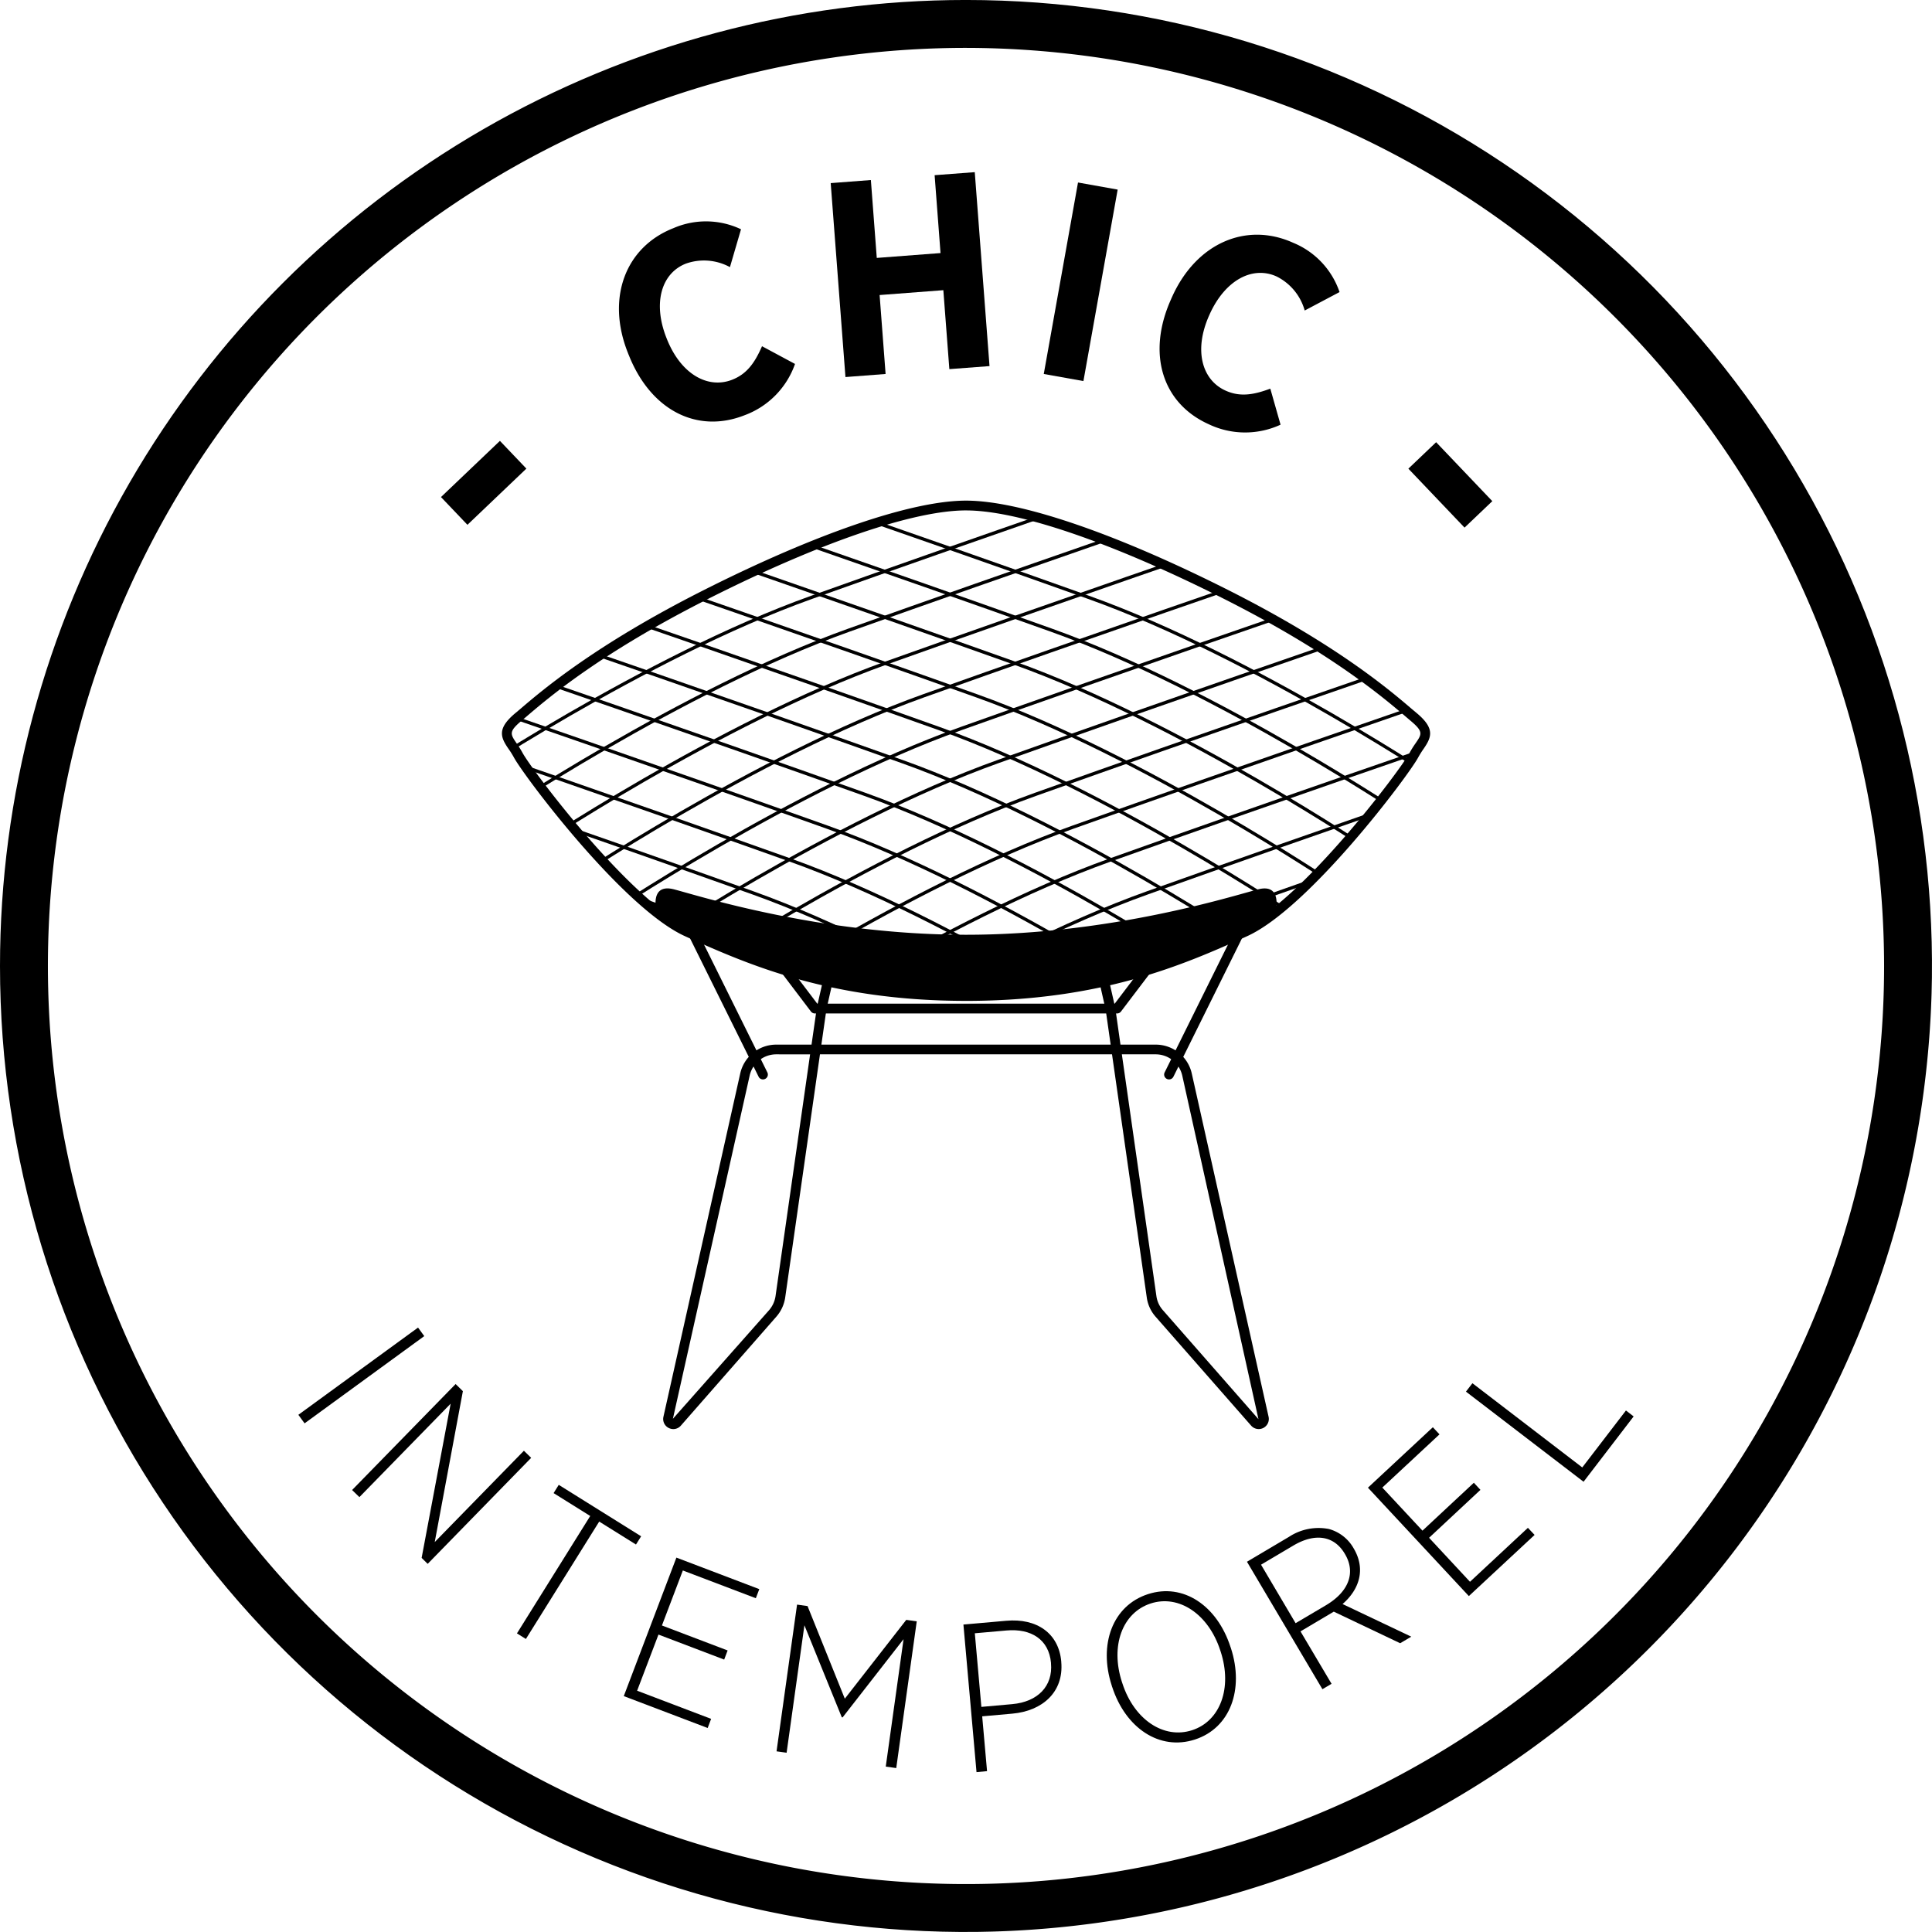 <svg xmlns="http://www.w3.org/2000/svg" xmlns:xlink="http://www.w3.org/1999/xlink" width="199.029" height="199.029" viewBox="0 0 199.029 199.029">
  <defs>
    <clipPath id="clip-path">
      <path id="Tracé_171" data-name="Tracé 171" d="M306.025,99.515A99.514,99.514,0,1,0,405.541,0a99.514,99.514,0,0,0-99.516,99.513" transform="translate(-306.025 -0.002)" fill="#f8f7f3" stroke="rgba(0,0,0,0)" stroke-miterlimit="10" stroke-width="1"/>
    </clipPath>
    <clipPath id="clip-path-2">
      <rect id="Rectangle_156" data-name="Rectangle 156" width="98.193" height="96.553" fill="none"/>
    </clipPath>
    <clipPath id="clip-path-3">
      <path id="Tracé_197" data-name="Tracé 197" d="M346.118,28.7c-11.959,6.034-17.214,10.839-19.336,12.63s-.9,2.237,0,3.909,11.175,15.433,17.435,18.222,14.614,6.6,28.7,6.6,22.435-3.8,28.7-6.6,16.545-16.542,17.438-18.222,2.12-2.122,0-3.909-7.375-6.6-19.336-12.63-21.544-9.17-26.8-9.17-14.838,3.133-26.8,9.17" transform="translate(-325.605 -19.533)" fill="none"/>
    </clipPath>
    <clipPath id="clip-path-4">
      <path id="Tracé_201" data-name="Tracé 201" d="M306.025,99.515A99.514,99.514,0,1,0,405.541,0a99.514,99.514,0,0,0-99.516,99.513" transform="translate(-306.025 -0.002)" fill="none"/>
    </clipPath>
  </defs>
  <g id="Groupe_252" data-name="Groupe 252" transform="translate(-860.488 -4517.218)">
    <g id="Groupe_221" data-name="Groupe 221" transform="translate(860.488 4517.218)" clip-path="url(#clip-path)">
      <path id="Tracé_166" data-name="Tracé 166" d="M404,195.022a97.048,97.048,0,1,0-97.047-97.047A97.048,97.048,0,0,0,404,195.022" transform="translate(-304.482 1.538)" fill="none"/>
      <path id="Tracé_167" data-name="Tracé 167" d="M405.541,199.031a99.516,99.516,0,1,1,99.513-99.51,99.624,99.624,0,0,1-99.513,99.51m0-194.093a94.579,94.579,0,1,0,94.578,94.583A94.689,94.689,0,0,0,405.541,4.938" transform="translate(-306.025 -0.005)"/>
      <rect id="Rectangle_153" data-name="Rectangle 153" width="8.389" height="3.949" transform="translate(45.429 51.206) rotate(-43.635)"/>
      <path id="Tracé_168" data-name="Tracé 168" d="M330.937,22.3l-.093-.24c-2.226-5.642-.224-10.863,4.7-12.8a8.415,8.415,0,0,1,6.97.112l-1.141,3.9a5.583,5.583,0,0,0-4.543-.36c-2.5.984-3.429,4.023-2,7.644l.032.083c1.461,3.7,4.271,5.207,6.746,4.231,1.49-.587,2.312-1.709,3.069-3.45l3.4,1.826a8.691,8.691,0,0,1-5.2,5.285c-4.9,1.93-9.684-.523-11.932-6.223" transform="translate(-266.177 14.247)"/>
      <path id="Tracé_169" data-name="Tracé 169" d="M338.12,7.782l4.138-.317.608,8.023,6.567-.5-.608-8.023,4.135-.312,1.52,19.979-4.138.312-.619-8.132-6.565.5.616,8.132-4.135.317Z" transform="translate(-252.543 11.082)"/>
      <rect id="Rectangle_154" data-name="Rectangle 154" width="20.038" height="4.15" transform="translate(107.526 38.526) rotate(-79.86)"/>
      <path id="Tracé_170" data-name="Tracé 170" d="M352.021,15.682l.107-.237c2.5-5.525,7.639-7.724,12.463-5.543a8.416,8.416,0,0,1,4.775,5.077l-3.589,1.9a5.6,5.6,0,0,0-2.906-3.512c-2.45-1.107-5.277.347-6.882,3.893l-.035.08c-1.637,3.626-.763,6.692,1.666,7.788,1.458.661,2.834.467,4.613-.2l1.056,3.712a8.7,8.7,0,0,1-7.42-.056c-4.8-2.17-6.372-7.314-3.848-12.894" transform="translate(-231.37 15.109)"/>
      <rect id="Rectangle_155" data-name="Rectangle 155" width="3.951" height="8.387" transform="matrix(0.724, -0.69, 0.69, 0.724, 145.086, 48.281)"/>
    </g>
    <g id="Groupe_223" data-name="Groupe 223" transform="translate(910.906 4568.453)" clip-path="url(#clip-path-2)">
      <path id="Tracé_172" data-name="Tracé 172" d="M373.224,70.877c-14.03,0-22.5-3.781-28.682-6.541l-.219-.1c-6.4-2.858-16.689-16.585-17.675-18.44a8.875,8.875,0,0,0-.563-.893c-.805-1.176-1.195-2.066.683-3.645l.5-.419c2.325-1.989,7.77-6.642,18.936-12.276,11.615-5.858,21.461-9.22,27.023-9.22s15.406,3.362,27.026,9.22c11.164,5.634,16.609,10.287,18.934,12.276l.5.419c1.877,1.581,1.485,2.472.68,3.648a9.69,9.69,0,0,0-.56.891c-.987,1.856-11.273,15.582-17.675,18.44l-.221.1c-6.181,2.76-14.649,6.541-28.679,6.541m0-50.527c-5.407,0-15.094,3.32-26.57,9.111-11.06,5.583-16.441,10.177-18.739,12.142l-.5.427c-1.32,1.109-1.144,1.362-.5,2.306a10.935,10.935,0,0,1,.616.987c.933,1.749,11.124,15.283,17.2,18l.216.1c6.1,2.725,14.457,6.455,28.274,6.455s22.168-3.73,28.271-6.453l.219-.1c6.077-2.714,16.267-16.249,17.2-18a10.282,10.282,0,0,1,.616-.984c.648-.944.824-1.2-.5-2.309l-.5-.427c-2.3-1.965-7.676-6.559-18.734-12.142-11.481-5.791-21.168-9.111-26.573-9.111" transform="translate(-324.126 -19.005)"/>
    </g>
    <g id="Groupe_225" data-name="Groupe 225" transform="translate(912.695 4569.294)" clip-path="url(#clip-path-3)">
      <path id="Tracé_173" data-name="Tracé 173" d="M408.281,51c-.2-.133-20.016-13.473-37.171-19.6-17.174-6.133-36.691-12.825-36.886-12.894l.109-.317c.195.069,19.715,6.762,36.891,12.894,17.2,6.146,37.046,19.51,37.243,19.643Z" transform="translate(-311.242 -21.784)"/>
      <path id="Tracé_174" data-name="Tracé 174" d="M406.841,52.268c-.2-.133-20.016-13.476-37.171-19.606C352.5,26.53,332.978,19.838,332.783,19.771l.109-.32c.195.069,19.715,6.762,36.891,12.894,17.2,6.146,37.046,19.512,37.243,19.646Z" transform="translate(-313.643 -19.67)"/>
      <path id="Tracé_175" data-name="Tracé 175" d="M405.4,53.536c-.2-.133-20.016-13.476-37.166-19.606-17.179-6.127-36.694-12.825-36.889-12.892l.109-.32c.195.069,19.712,6.764,36.894,12.894,17.19,6.146,37.041,19.512,37.238,19.646Z" transform="translate(-316.045 -17.557)"/>
      <path id="Tracé_176" data-name="Tracé 176" d="M403.958,54.806c-.2-.133-20.022-13.476-37.171-19.606C349.611,29.071,330.1,22.376,329.9,22.309l.109-.32c.195.069,19.712,6.764,36.891,12.894,17.19,6.146,37.046,19.512,37.243,19.646Z" transform="translate(-318.446 -15.44)"/>
      <path id="Tracé_177" data-name="Tracé 177" d="M402.516,56.074c-.2-.133-20.019-13.476-37.171-19.606-17.176-6.127-36.691-12.825-36.886-12.892l.109-.32c.195.069,19.712,6.764,36.891,12.894C382.652,42.3,402.506,55.664,402.7,55.8Z" transform="translate(-320.849 -13.328)"/>
      <path id="Tracé_178" data-name="Tracé 178" d="M401.075,57.342c-.2-.133-20.019-13.473-37.169-19.6-17.176-6.133-36.694-12.825-36.889-12.894l.109-.317c.195.069,19.715,6.762,36.894,12.894s37.043,19.51,37.241,19.643Z" transform="translate(-323.25 -11.211)"/>
      <path id="Tracé_179" data-name="Tracé 179" d="M399.632,58.612c-.2-.133-20.014-13.476-37.169-19.606-17.174-6.133-36.691-12.825-36.886-12.892l.109-.32c.195.069,19.715,6.762,36.891,12.894,17.2,6.146,37.043,19.512,37.241,19.648Z" transform="translate(-325.651 -9.098)"/>
      <path id="Tracé_180" data-name="Tracé 180" d="M398.192,59.88c-.2-.133-20.019-13.473-37.171-19.6-17.174-6.133-36.691-12.825-36.886-12.894l.109-.317c.195.069,19.715,6.762,36.891,12.894,17.193,6.146,37.046,19.51,37.243,19.643Z" transform="translate(-328.054 -6.982)"/>
      <path id="Tracé_181" data-name="Tracé 181" d="M396.751,61.151c-.2-.133-20.016-13.476-37.171-19.606-17.174-6.133-36.691-12.825-36.886-12.892l.109-.32c.195.069,19.715,6.762,36.891,12.894,17.2,6.146,37.046,19.512,37.243,19.646Z" transform="translate(-330.455 -4.868)"/>
      <path id="Tracé_182" data-name="Tracé 182" d="M395.311,62.419c-.2-.133-20.019-13.476-37.169-19.606-17.179-6.13-36.694-12.825-36.889-12.892l.109-.32c.195.069,19.712,6.764,36.894,12.894,17.19,6.146,37.043,19.512,37.241,19.646Z" transform="translate(-332.856 -2.755)"/>
      <path id="Tracé_183" data-name="Tracé 183" d="M393.868,63.687c-.2-.133-20.016-13.473-37.171-19.6-17.174-6.133-36.691-12.825-36.886-12.894l.109-.317c.195.069,19.715,6.762,36.891,12.894,17.2,6.146,37.046,19.51,37.243,19.643Z" transform="translate(-335.259 -0.638)"/>
      <path id="Tracé_184" data-name="Tracé 184" d="M392.43,64.957c-.2-.133-20.022-13.476-37.169-19.606-17.182-6.13-36.7-12.825-36.891-12.892l.109-.32c.195.069,19.715,6.764,36.9,12.894,17.187,6.146,37.041,19.512,37.238,19.646Z" transform="translate(-337.66 1.474)"/>
      <path id="Tracé_185" data-name="Tracé 185" d="M323.586,51l-.187-.277c.2-.133,20.051-13.5,37.241-19.643s36.7-12.825,36.894-12.894l.109.317c-.195.069-19.712,6.762-36.889,12.894-17.15,6.13-36.971,19.47-37.169,19.6" transform="translate(-329.28 -21.784)"/>
      <path id="Tracé_186" data-name="Tracé 186" d="M325.028,52.268l-.187-.277c.2-.133,20.048-13.5,37.238-19.646s36.7-12.825,36.894-12.894l.109.32c-.195.067-19.71,6.759-36.889,12.892-17.15,6.13-36.969,19.472-37.166,19.606" transform="translate(-326.877 -19.67)"/>
      <path id="Tracé_187" data-name="Tracé 187" d="M326.469,53.536l-.187-.277c.2-.133,20.051-13.5,37.241-19.646,17.182-6.13,36.7-12.825,36.894-12.894l.109.32c-.195.067-19.71,6.764-36.889,12.892-17.15,6.13-36.971,19.472-37.169,19.606" transform="translate(-324.476 -17.557)"/>
      <path id="Tracé_188" data-name="Tracé 188" d="M327.91,54.806l-.187-.277c.2-.133,20.051-13.5,37.241-19.646,17.182-6.13,36.7-12.825,36.894-12.894l.109.32c-.195.067-19.71,6.762-36.889,12.892-17.15,6.13-36.971,19.472-37.169,19.606" transform="translate(-322.075 -15.44)"/>
      <path id="Tracé_189" data-name="Tracé 189" d="M329.351,56.074l-.187-.277c.2-.133,20.045-13.5,37.241-19.646,17.179-6.13,36.7-12.825,36.894-12.894l.109.32c-.195.067-19.712,6.764-36.889,12.892-17.155,6.13-36.971,19.472-37.169,19.606" transform="translate(-319.674 -13.328)"/>
      <path id="Tracé_190" data-name="Tracé 190" d="M330.793,57.342l-.187-.277c.2-.133,20.048-13.5,37.238-19.643s36.7-12.825,36.9-12.894l.109.317c-.195.069-19.712,6.762-36.891,12.894-17.15,6.13-36.969,19.47-37.166,19.6" transform="translate(-317.271 -11.211)"/>
      <path id="Tracé_191" data-name="Tracé 191" d="M332.233,58.612l-.187-.275c.2-.136,20.053-13.5,37.246-19.648,17.177-6.133,36.694-12.825,36.889-12.894l.109.32c-.195.067-19.71,6.759-36.883,12.892-17.153,6.13-36.977,19.472-37.174,19.606" transform="translate(-314.871 -9.098)"/>
      <path id="Tracé_192" data-name="Tracé 192" d="M333.676,59.88l-.187-.277c.2-.133,20.045-13.5,37.241-19.643,17.179-6.133,36.7-12.825,36.894-12.894l.109.317c-.195.069-19.712,6.762-36.889,12.894-17.155,6.13-36.971,19.47-37.169,19.6" transform="translate(-312.467 -6.982)"/>
      <path id="Tracé_193" data-name="Tracé 193" d="M335.117,61.151l-.187-.277c.2-.133,20.048-13.5,37.241-19.646s36.7-12.825,36.894-12.894l.109.32c-.195.067-19.712,6.759-36.889,12.892-17.153,6.13-36.971,19.472-37.169,19.606" transform="translate(-310.066 -4.868)"/>
      <path id="Tracé_194" data-name="Tracé 194" d="M336.557,62.419l-.187-.277c.2-.133,20.051-13.5,37.243-19.646,17.179-6.13,36.7-12.825,36.891-12.894l.109.32c-.195.067-19.71,6.762-36.886,12.892-17.153,6.13-36.974,19.472-37.171,19.606" transform="translate(-307.666 -2.755)"/>
      <path id="Tracé_195" data-name="Tracé 195" d="M338,63.687l-.187-.277c.2-.133,20.053-13.5,37.241-19.643s36.7-12.825,36.894-12.894l.109.317c-.195.069-19.712,6.762-36.889,12.894C358.02,50.214,338.2,63.553,338,63.687" transform="translate(-305.263 -0.638)"/>
      <path id="Tracé_196" data-name="Tracé 196" d="M339.44,64.957l-.187-.277c.2-.133,20.051-13.5,37.246-19.646,17.177-6.13,36.694-12.825,36.889-12.894l.109.32c-.195.067-19.71,6.762-36.883,12.892-17.155,6.13-36.977,19.472-37.174,19.606" transform="translate(-302.862 1.474)"/>
    </g>
    <g id="Groupe_227" data-name="Groupe 227" transform="translate(860.488 4517.218)" clip-path="url(#clip-path-4)">
      <path id="Tracé_198" data-name="Tracé 198" d="M340.277,51.335a.5.5,0,0,1-.451-.277l-7.135-14.4a.5.5,0,0,1,.9-.448l7.135,14.4a.5.5,0,0,1-.227.672.485.485,0,0,1-.224.053" transform="translate(-261.676 59.864)"/>
      <path id="Tracé_199" data-name="Tracé 199" d="M338.083,41.526a.415.415,0,0,1-.112-.013.5.5,0,0,1-.379-.6l.632-2.781a.483.483,0,0,1,.6-.379.5.5,0,0,1,.379.6l-.629,2.781a.507.507,0,0,1-.491.389" transform="translate(-253.443 62.874)"/>
      <path id="Tracé_200" data-name="Tracé 200" d="M351.506,51.336a.485.485,0,0,1-.224-.053.5.5,0,0,1-.227-.672l7.135-14.4a.5.5,0,0,1,.675-.227.5.5,0,0,1,.227.675l-7.135,14.4a.5.5,0,0,1-.451.277" transform="translate(-231.076 59.863)"/>
    </g>
    <g id="Groupe_229" data-name="Groupe 229" transform="translate(910.906 4568.453)" clip-path="url(#clip-path-2)">
      <path id="Tracé_202" data-name="Tracé 202" d="M332.7,82.607a1.091,1.091,0,0,1-.483-.117,1.031,1.031,0,0,1-.541-1.157l7.906-35.342A3.8,3.8,0,0,1,343.315,43h3.616l.544-3.786a.5.5,0,0,1,.565-.427.5.5,0,0,1,.429.568L347.946,43h29.8l-.52-3.645a.5.5,0,0,1,.995-.141L378.758,43h3.613a3.805,3.805,0,0,1,3.736,2.992l7.908,35.342a1.041,1.041,0,0,1-1.794.92l-9.841-11.22a3.778,3.778,0,0,1-.912-1.981L377.887,44H347.8l-3.581,25.048a3.84,3.84,0,0,1-.915,1.981L333.471,82.25a1.031,1.031,0,0,1-.773.357M378.9,44l3.56,24.906a2.744,2.744,0,0,0,.672,1.456l9.841,11.223-7.847-35.38A2.811,2.811,0,0,0,382.371,44Zm-35.588,0a2.809,2.809,0,0,0-2.757,2.205l-7.906,35.342,9.9-11.18a2.85,2.85,0,0,0,.675-1.464l3.56-24.9Z" transform="translate(-313.748 13.379)"/>
    </g>
    <g id="Groupe_231" data-name="Groupe 231" transform="translate(860.488 4517.218)" clip-path="url(#clip-path-4)">
      <path id="Tracé_203" data-name="Tracé 203" d="M370.823,42.233H339.677a.505.505,0,0,1-.4-.2l-2.97-3.917a.5.5,0,1,1,.8-.608l2.821,3.717h30.641l2.821-3.717a.5.5,0,1,1,.8.608l-2.973,3.917a.5.5,0,0,1-.4.2" transform="translate(-255.736 62.17)"/>
      <path id="Tracé_204" data-name="Tracé 204" d="M349.635,41.526a.507.507,0,0,1-.491-.389l-.629-2.781a.5.5,0,0,1,.379-.6.48.48,0,0,1,.6.379l.632,2.781a.5.5,0,0,1-.379.6.414.414,0,0,1-.112.013" transform="translate(-235.244 62.874)"/>
    </g>
    <g id="Groupe_233" data-name="Groupe 233" transform="translate(910.906 4568.453)" clip-path="url(#clip-path-2)">
      <path id="Tracé_206" data-name="Tracé 206" d="M331.469,36.79a15.82,15.82,0,0,0,3.173,2.024c6.261,2.794,14.612,6.6,28.7,6.6s22.437-3.8,28.7-6.6a15.89,15.89,0,0,0,3.173-2.024s.805-3.037-1.794-2.365S378.284,39.1,363.339,39.1s-27.479-4-30.076-4.677-1.794,2.365-1.794,2.365" transform="translate(-314.241 5.961)"/>
    </g>
    <g id="Groupe_235" data-name="Groupe 235" transform="translate(860.488 4517.218)" clip-path="url(#clip-path-4)">
      <rect id="Rectangle_159" data-name="Rectangle 159" width="15.259" height="1.088" transform="matrix(0.808, -0.589, 0.589, 0.808, 30.736, 145.75)"/>
      <path id="Tracé_207" data-name="Tracé 207" d="M330.292,53.476l.749.733-2.9,15.545,9.186-9.407.749.731L327.415,72l-.624-.613L329.78,55.5l-9.4,9.625-.752-.731Z" transform="translate(-283.356 89.104)"/>
      <path id="Tracé_208" data-name="Tracé 208" d="M333.548,60.578l-3.773-2.357.531-.851,8.487,5.3-.531.848-3.789-2.365-7.551,12.094L326,72.673Z" transform="translate(-272.745 95.594)"/>
      <path id="Tracé_209" data-name="Tracé 209" d="M335.546,60.182l8.54,3.248-.357.936-7.519-2.858-2.154,5.666,6.767,2.573-.355.939L333.7,68.111l-2.2,5.783,7.623,2.9-.355.941-8.642-3.285Z" transform="translate(-265.866 100.278)"/>
      <path id="Tracé_210" data-name="Tracé 210" d="M338.142,62l1.08.152,3.839,9.54,6.33-8.119,1.08.152-2.112,15.115-1.08-.152,1.834-13.126-6.279,8.058-.085-.013-3.85-9.476-1.834,13.129-1.037-.144Z" transform="translate(-256.031 103.301)"/>
      <path id="Tracé_211" data-name="Tracé 211" d="M343.248,63.032l4.41-.389c3.152-.283,5.413,1.29,5.669,4.2l0,.04c.277,3.109-1.954,5.055-5.039,5.327l-3.106.277.5,5.647-1.085.1Zm5.021,8.2c2.65-.237,4.21-1.864,4-4.21l0-.045c-.216-2.405-2.045-3.56-4.589-3.333l-3.258.288.675,7.583Z" transform="translate(-243.999 104.324)"/>
      <path id="Tracé_212" data-name="Tracé 212" d="M349.339,71.341,349.3,71.2c-1.376-4.226.075-8.228,3.728-9.415s7.124,1.195,8.5,5.423l.051.144c1.371,4.231-.061,8.226-3.712,9.409s-7.146-1.187-8.522-5.418m11.18-3.626-.048-.144c-1.211-3.733-4.258-5.773-7.162-4.829-2.922.949-4.178,4.359-2.965,8.095l.048.141c1.211,3.733,4.258,5.77,7.183,4.821,2.9-.944,4.154-4.351,2.944-8.084" transform="translate(-234.772 102.44)"/>
      <path id="Tracé_213" data-name="Tracé 213" d="M354.2,62.527l4.333-2.568a5.548,5.548,0,0,1,4.112-.805,4.2,4.2,0,0,1,2.533,1.97l.021.037c1.251,2.12.592,4.21-1.152,5.722l7.079,3.362-1.144.675-6.839-3.253L359.714,69.7l3.2,5.4-.941.557Zm8.127,4.487c2.421-1.432,3.074-3.413,1.973-5.274l-.021-.035c-1.109-1.88-3.074-2.16-5.293-.851l-3.336,1.976,3.56,6.026Z" transform="translate(-225.741 98.36)"/>
      <path id="Tracé_214" data-name="Tracé 214" d="M358.877,61.371l6.687-6.226.685.733-5.89,5.482,4.135,4.439,5.293-4.935.68.733-5.293,4.935,4.215,4.533,5.967-5.559.688.733-6.772,6.3Z" transform="translate(-217.956 91.885)"/>
      <path id="Tracé_215" data-name="Tracé 215" d="M362.664,54.309l.667-.864,11.316,8.674,4.5-5.866.792.611-5.159,6.73Z" transform="translate(-211.646 89.052)"/>
    </g>
  </g>
</svg>

